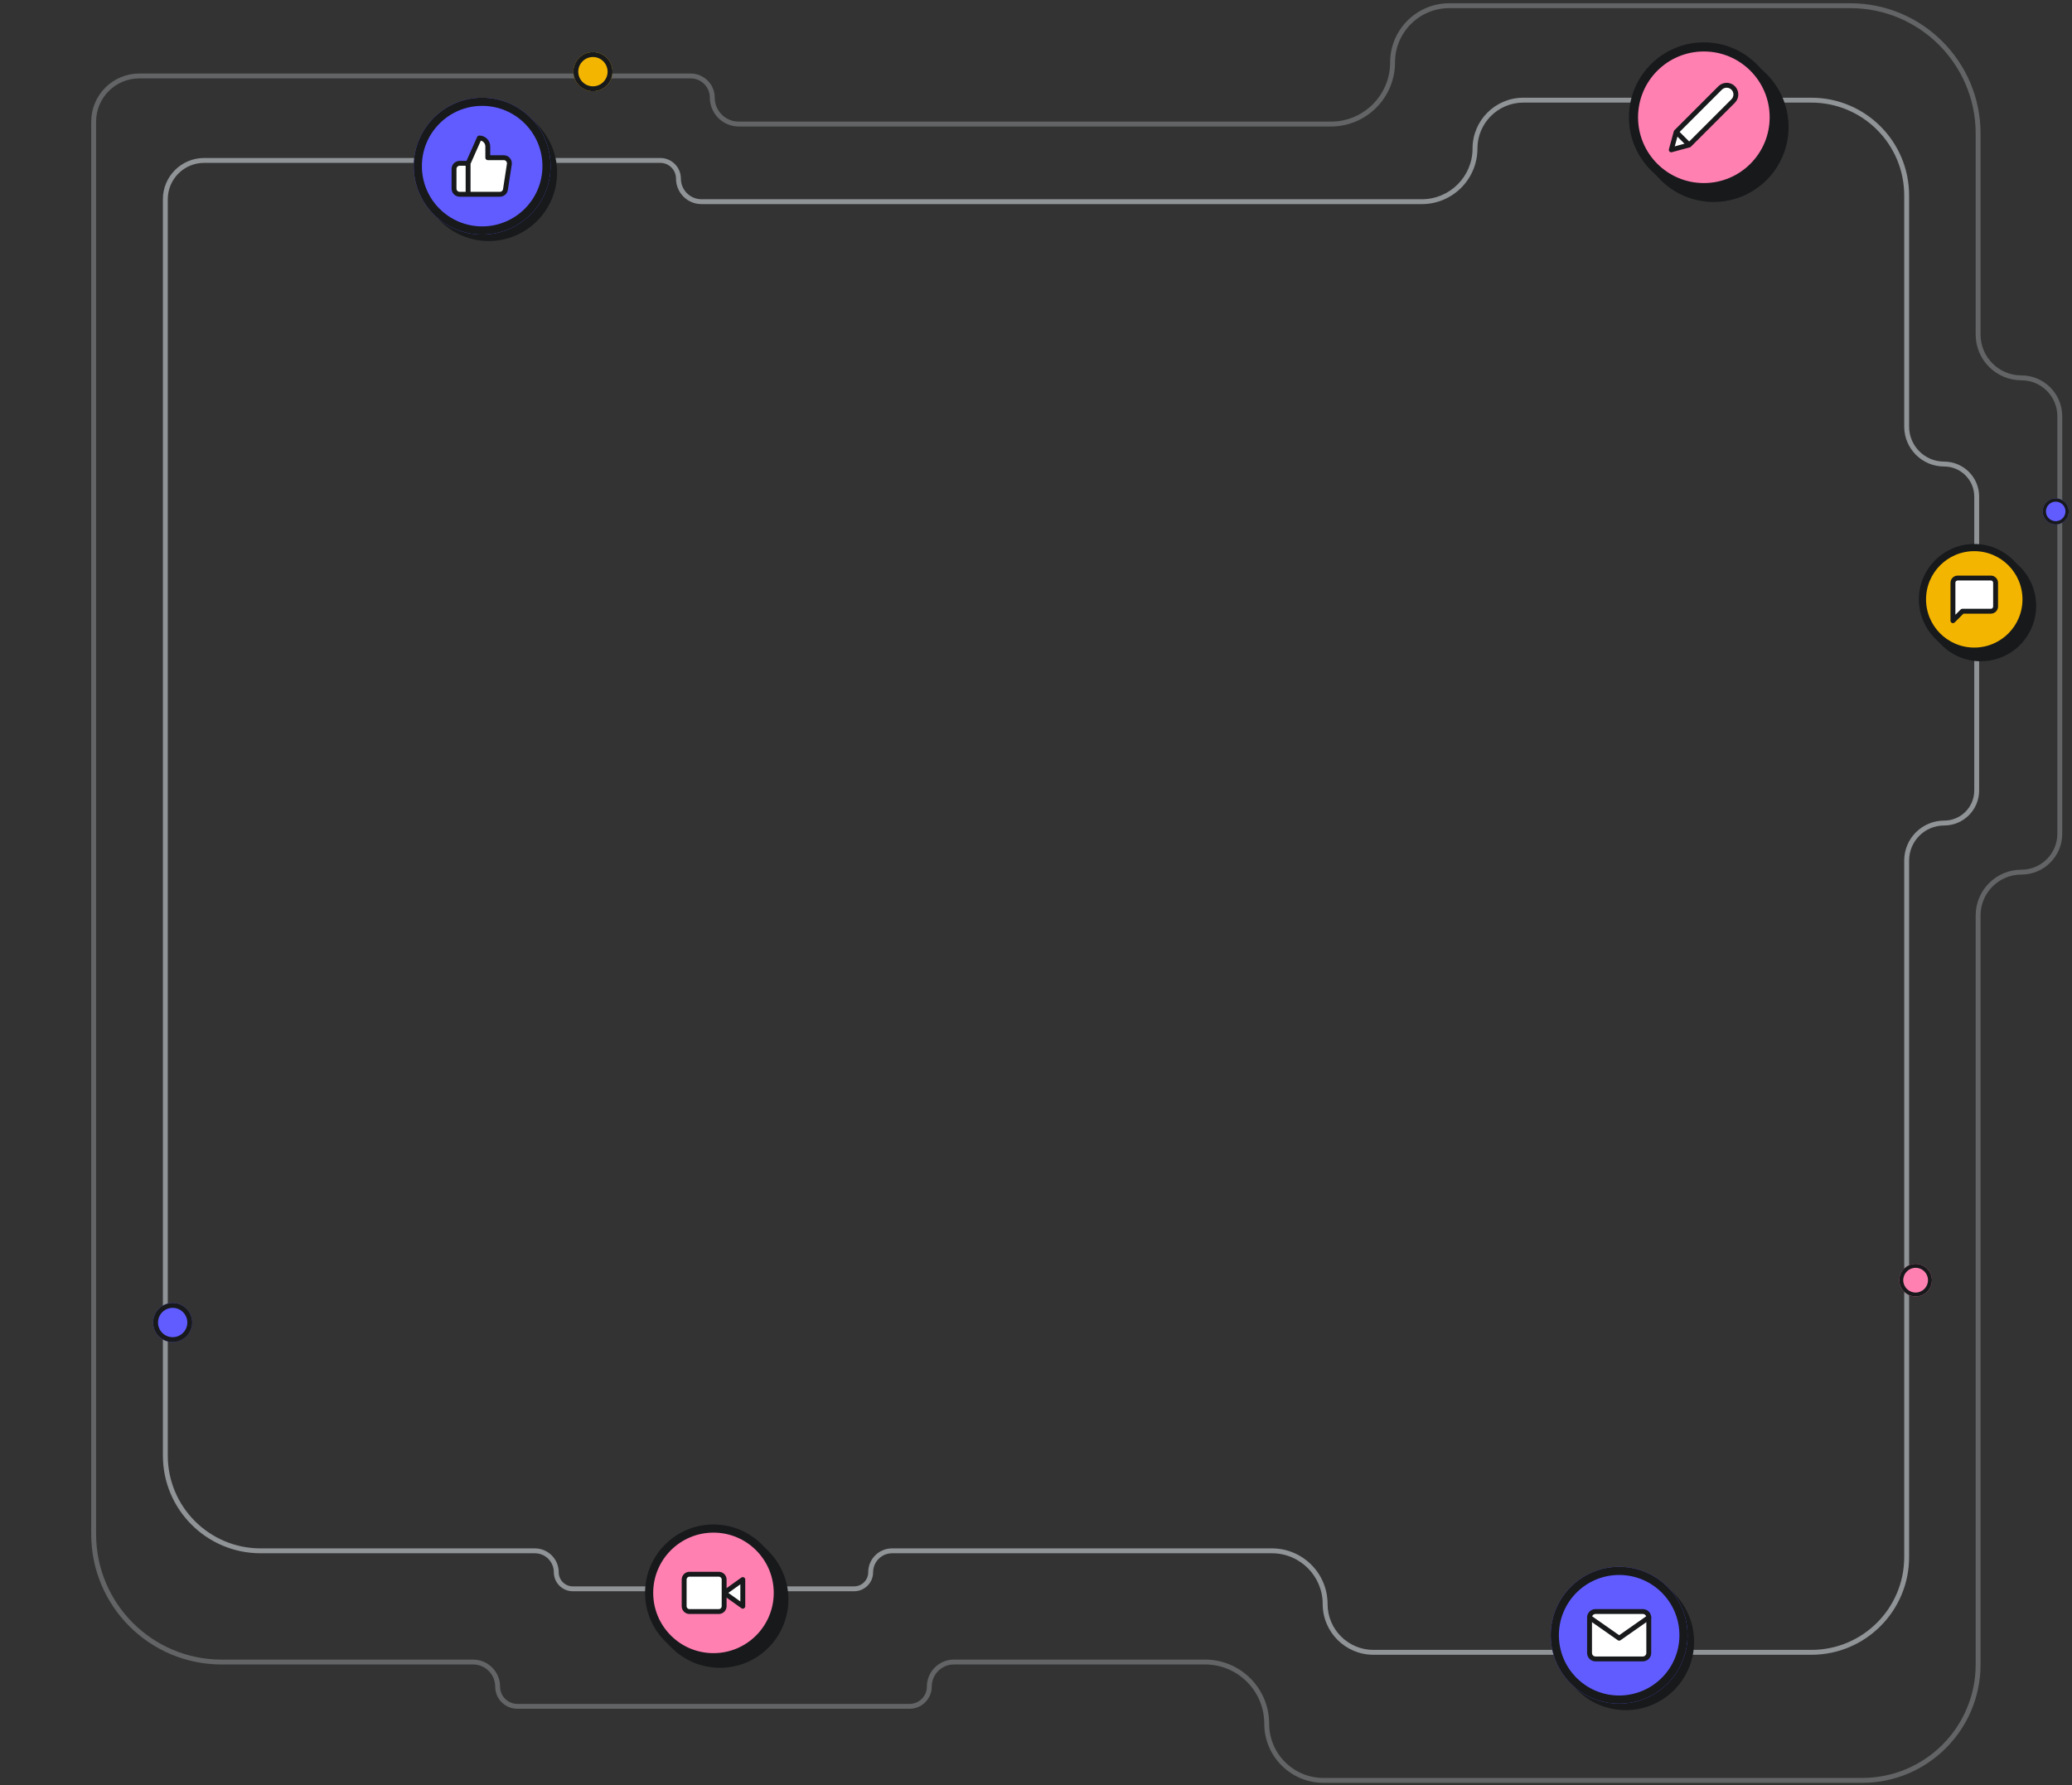 <svg width="636" height="548" viewBox="0 0 636 548" fill="none" xmlns="http://www.w3.org/2000/svg">
<rect x="0" y="0" width="636" height="548" fill="#333333" stroke="none"/>
<path opacity="0.6" fill-rule="evenodd" clip-rule="evenodd" d="M436.418 62.663H215.332C211.006 62.663 207.5 59.157 207.5 54.832C207.5 52.163 205.337 50 202.668 50H62.663C56.498 50 51.5 54.998 51.5 61.163V446.837C51.5 462.577 64.26 475.337 80 475.337H164.168C168.218 475.337 171.5 478.619 171.5 482.668C171.5 485.061 173.439 487 175.832 487H262.168C264.561 487 266.5 485.061 266.5 482.668C266.5 478.619 269.782 475.337 273.832 475.337H390.418C399.852 475.337 407.5 482.984 407.5 492.418C407.5 500.195 413.805 506.5 421.582 506.5H556C571.74 506.5 584.5 493.74 584.5 478V264.168C584.5 257.403 589.984 251.918 596.75 251.918C601.859 251.918 606 247.777 606 242.668V152.459C606 147.351 601.859 143.209 596.75 143.209C589.984 143.209 584.5 137.725 584.5 130.959V60C584.5 44.26 571.74 31.5 556 31.5H467.582C459.805 31.5 453.5 37.805 453.5 45.582C453.5 55.016 445.852 62.663 436.418 62.663ZM62.663 48.5C55.669 48.5 50 54.169 50 61.163V446.837C50 463.405 63.431 476.837 80 476.837H164.168C167.389 476.837 170 479.448 170 482.668C170 485.889 172.611 488.5 175.832 488.5H262.168C265.389 488.5 268 485.889 268 482.668C268 479.448 270.611 476.837 273.832 476.837H390.418C399.024 476.837 406 483.813 406 492.418C406 501.024 412.976 508 421.582 508H556C572.569 508 586 494.569 586 478V264.168C586 258.231 590.813 253.418 596.75 253.418C602.687 253.418 607.5 248.605 607.5 242.668V152.459C607.5 146.522 602.687 141.709 596.75 141.709C590.813 141.709 586 136.896 586 130.959V60C586 43.431 572.569 30 556 30H467.582C458.976 30 452 36.976 452 45.582C452 54.187 445.024 61.163 436.418 61.163H215.332C211.835 61.163 209 58.328 209 54.832C209 51.335 206.165 48.5 202.668 48.5H62.663Z" fill="#CFD5DB"/>
<path opacity="0.3" fill-rule="evenodd" clip-rule="evenodd" d="M408.533 38.834H226.763C221.858 38.834 217.881 34.857 217.881 29.952C217.881 26.703 215.248 24.07 211.999 24.07H42.764C35.439 24.07 29.5 30.008 29.5 37.334V470.976C29.5 492.238 46.737 509.476 68 509.476H145.201C149.784 509.476 153.5 513.191 153.5 517.775C153.5 520.701 155.873 523.074 158.799 523.074H279.201C282.127 523.074 284.5 520.701 284.5 517.775C284.5 513.191 288.216 509.476 292.799 509.476H369.9C380.762 509.476 389.567 518.281 389.567 529.142C389.567 538.347 397.029 545.809 406.234 545.809H571.599C590.837 545.809 606.433 530.214 606.433 510.976V281.021C606.433 273.271 612.716 266.988 620.466 266.988C626.56 266.988 631.5 262.048 631.5 255.954V127.778C631.5 121.684 626.56 116.744 620.466 116.744C612.716 116.744 606.433 110.461 606.433 102.71V41C606.433 19.737 589.196 2.5 567.933 2.5H444.866C435.662 2.5 428.2 9.962 428.2 19.167C428.2 30.029 419.394 38.834 408.533 38.834ZM42.764 22.57C34.61 22.57 28 29.18 28 37.334V470.976C28 493.067 45.909 510.976 68 510.976H145.201C148.956 510.976 152 514.02 152 517.775C152 521.53 155.044 524.574 158.799 524.574H279.201C282.956 524.574 286 521.53 286 517.775C286 514.02 289.044 510.976 292.799 510.976H369.9C379.934 510.976 388.067 519.109 388.067 529.142C388.067 539.176 396.201 547.309 406.234 547.309H571.599C591.666 547.309 607.933 531.042 607.933 510.976V281.021C607.933 274.099 613.544 268.488 620.466 268.488C627.388 268.488 633 262.876 633 255.954V127.778C633 120.855 627.388 115.244 620.466 115.244C613.544 115.244 607.933 109.632 607.933 102.71V41C607.933 18.909 590.024 1 567.933 1H444.866C434.833 1 426.7 9.134 426.7 19.167C426.7 29.2 418.566 37.334 408.533 37.334H226.763C222.686 37.334 219.381 34.029 219.381 29.952C219.381 25.875 216.076 22.57 211.999 22.57H42.764Z" fill="#CFD5DB"/>
<circle cx="150" cy="53" r="21" fill="#17191B"/>
<path d="M169 51C169 62.598 159.598 72 148 72C136.402 72 127 62.598 127 51C127 39.402 136.402 30 148 30C159.598 30 169 39.402 169 51Z" fill="#615CFF"/>
<path fill-rule="evenodd" clip-rule="evenodd" d="M148 69.5C158.217 69.5 166.5 61.217 166.5 51C166.5 40.783 158.217 32.5 148 32.5C137.783 32.5 129.5 40.783 129.5 51C129.5 61.217 137.783 69.5 148 69.5ZM148 72C159.598 72 169 62.598 169 51C169 39.402 159.598 30 148 30C136.402 30 127 39.402 127 51C127 62.598 136.402 72 148 72Z" fill="#17191B"/>
<path d="M149.727 48.409V44.955C149.727 44.267 149.454 43.608 148.969 43.123C148.483 42.637 147.824 42.364 147.136 42.364L143.682 50.136V59.636H153.424C153.84 59.641 154.245 59.495 154.562 59.225C154.879 58.956 155.089 58.58 155.151 58.168L156.343 50.395C156.38 50.148 156.364 49.895 156.294 49.655C156.224 49.414 156.103 49.192 155.939 49.003C155.774 48.814 155.571 48.663 155.342 48.56C155.114 48.458 154.866 48.406 154.616 48.409H149.727Z" fill="white"/>
<path d="M143.682 59.636V50.136H141.091C140.633 50.136 140.194 50.318 139.87 50.642C139.546 50.966 139.364 51.406 139.364 51.864V57.909C139.364 58.367 139.546 58.806 139.87 59.13C140.194 59.454 140.633 59.636 141.091 59.636H143.682Z" fill="white"/>
<path d="M143.682 50.136L147.136 42.364C147.824 42.364 148.483 42.637 148.969 43.123C149.454 43.608 149.727 44.267 149.727 44.955V48.409H154.616C154.866 48.406 155.114 48.458 155.342 48.56C155.571 48.663 155.774 48.814 155.939 49.003C156.103 49.192 156.224 49.414 156.294 49.655C156.364 49.895 156.38 50.148 156.343 50.395L155.151 58.168C155.089 58.58 154.879 58.956 154.562 59.225C154.245 59.495 153.84 59.641 153.424 59.636H143.682M143.682 50.136V59.636M143.682 50.136H141.091C140.633 50.136 140.194 50.318 139.87 50.642C139.546 50.966 139.364 51.406 139.364 51.864V57.909C139.364 58.367 139.546 58.806 139.87 59.13C140.194 59.454 140.633 59.636 141.091 59.636H143.682" stroke="#17191B" stroke-width="1.5" stroke-linecap="round" stroke-linejoin="round"/>
<circle cx="526" cy="39" r="23" fill="#17191B"/>
<circle cx="523" cy="36" r="21.6" fill="#FF80B1" stroke="#17191B" stroke-width="2.8"/>
<path d="M528 27C528.263 26.737 528.574 26.529 528.918 26.387C529.261 26.245 529.629 26.172 530 26.172C530.371 26.172 530.739 26.245 531.082 26.387C531.426 26.529 531.737 26.737 532 27C532.263 27.263 532.471 27.574 532.613 27.918C532.755 28.261 532.828 28.629 532.828 29C532.828 29.371 532.755 29.739 532.613 30.082C532.471 30.425 532.263 30.737 532 31L518.5 44.5L513 46L514.5 40.5L528 27Z" fill="white"/>
<path d="M518.5 44.5L532 31C532.263 30.737 532.471 30.425 532.613 30.082C532.755 29.739 532.828 29.371 532.828 29C532.828 28.629 532.755 28.261 532.613 27.918C532.471 27.574 532.263 27.263 532 27C531.737 26.737 531.426 26.529 531.082 26.387C530.739 26.245 530.371 26.172 530 26.172C529.629 26.172 529.261 26.245 528.918 26.387C528.574 26.529 528.263 26.737 528 27L514.5 40.5M518.5 44.5L513 46L514.5 40.5M518.5 44.5L514.5 40.5" stroke="#17191B" stroke-width="1.5" stroke-linecap="round" stroke-linejoin="round"/>
<circle cx="608" cy="186" r="17" fill="#17191B"/>
<path d="M621.9 184C621.9 192.781 614.781 199.9 606 199.9C597.219 199.9 590.1 192.781 590.1 184C590.1 175.219 597.219 168.1 606 168.1C614.781 168.1 621.9 175.219 621.9 184Z" fill="#F3B500" stroke="#17191B" stroke-width="2.2"/>
<path d="M612.545 186.182C612.545 186.568 612.392 186.938 612.119 187.21C611.847 187.483 611.477 187.636 611.091 187.636H602.364L599.455 190.545V178.909C599.455 178.523 599.608 178.153 599.881 177.881C600.153 177.608 600.523 177.455 600.909 177.455H611.091C611.477 177.455 611.847 177.608 612.119 177.881C612.392 178.153 612.545 178.523 612.545 178.909V186.182Z" fill="white" stroke="#17191B" stroke-width="1.5" stroke-linecap="round" stroke-linejoin="round"/>
<circle cx="221" cy="491" r="21" fill="#17191B"/>
<circle cx="219" cy="489" r="19.75" fill="#FF80B1" stroke="#17191B" stroke-width="2.5"/>
<g clip-path="url(#clip0_305_979)">
<path d="M228 484.909L222.273 489L228 493.091V484.909Z" fill="white" stroke="#17191B" stroke-width="1.5" stroke-linecap="round" stroke-linejoin="round"/>
<path d="M220.636 483.273H211.636C210.733 483.273 210 484.005 210 484.909V493.091C210 493.995 210.733 494.727 211.636 494.727H220.636C221.54 494.727 222.273 493.995 222.273 493.091V484.909C222.273 484.005 221.54 483.273 220.636 483.273Z" fill="white" stroke="#17191B" stroke-width="1.5" stroke-linecap="round" stroke-linejoin="round"/>
</g>
<circle cx="499" cy="504" r="21" fill="#17191B"/>
<path d="M518 502C518 513.598 508.598 523 497 523C485.402 523 476 513.598 476 502C476 490.402 485.402 481 497 481C508.598 481 518 490.402 518 502Z" fill="#615CFF"/>
<path fill-rule="evenodd" clip-rule="evenodd" d="M497 520.5C507.217 520.5 515.5 512.217 515.5 502C515.5 491.783 507.217 483.5 497 483.5C486.783 483.5 478.5 491.783 478.5 502C478.5 512.217 486.783 520.5 497 520.5ZM497 523C508.598 523 518 513.598 518 502C518 490.402 508.598 481 497 481C485.402 481 476 490.402 476 502C476 513.598 485.402 523 497 523Z" fill="#17191B"/>
<path d="M489.727 494.727H504.273C505.273 494.727 506.091 495.545 506.091 496.545V507.455C506.091 508.455 505.273 509.273 504.273 509.273H489.727C488.727 509.273 487.909 508.455 487.909 507.455V496.545C487.909 495.545 488.727 494.727 489.727 494.727Z" fill="white" stroke="#17191B" stroke-width="1.5" stroke-linecap="round" stroke-linejoin="round"/>
<path d="M506.091 496.545L497 502.909L487.909 496.545" stroke="#17191B" stroke-width="1.5" stroke-linecap="round" stroke-linejoin="round"/>
<path d="M188 22C188 25.314 185.314 28 182 28C178.686 28 176 25.314 176 22C176 18.686 178.686 16 182 16C185.314 16 188 18.686 188 22Z" fill="#F3B500"/>
<path fill-rule="evenodd" clip-rule="evenodd" d="M182 26.5C184.485 26.5 186.5 24.485 186.5 22C186.5 19.515 184.485 17.5 182 17.5C179.515 17.5 177.5 19.515 177.5 22C177.5 24.485 179.515 26.5 182 26.5ZM182 28C185.314 28 188 25.314 188 22C188 18.686 185.314 16 182 16C178.686 16 176 18.686 176 22C176 25.314 178.686 28 182 28Z" fill="#17191B"/>
<path d="M635 157C635 159.209 633.209 161 631 161C628.791 161 627 159.209 627 157C627 154.791 628.791 153 631 153C633.209 153 635 154.791 635 157Z" fill="#615CFF"/>
<path fill-rule="evenodd" clip-rule="evenodd" d="M631 160C632.657 160 634 158.657 634 157C634 155.343 632.657 154 631 154C629.343 154 628 155.343 628 157C628 158.657 629.343 160 631 160ZM631 161C633.209 161 635 159.209 635 157C635 154.791 633.209 153 631 153C628.791 153 627 154.791 627 157C627 159.209 628.791 161 631 161Z" fill="#17191B"/>
<path d="M59 406C59 409.314 56.314 412 53 412C49.686 412 47 409.314 47 406C47 402.686 49.686 400 53 400C56.314 400 59 402.686 59 406Z" fill="#615CFF"/>
<path fill-rule="evenodd" clip-rule="evenodd" d="M53 410.5C55.485 410.5 57.5 408.485 57.5 406C57.5 403.515 55.485 401.5 53 401.5C50.515 401.5 48.5 403.515 48.5 406C48.5 408.485 50.515 410.5 53 410.5ZM53 412C56.314 412 59 409.314 59 406C59 402.686 56.314 400 53 400C49.686 400 47 402.686 47 406C47 409.314 49.686 412 53 412Z" fill="#17191B"/>
<path d="M593 393C593 395.761 590.761 398 588 398C585.239 398 583 395.761 583 393C583 390.239 585.239 388 588 388C590.761 388 593 390.239 593 393Z" fill="#FF80B1"/>
<path fill-rule="evenodd" clip-rule="evenodd" d="M588 396.8C590.099 396.8 591.8 395.099 591.8 393C591.8 390.901 590.099 389.2 588 389.2C585.901 389.2 584.2 390.901 584.2 393C584.2 395.099 585.901 396.8 588 396.8ZM588 398C590.761 398 593 395.761 593 393C593 390.239 590.761 388 588 388C585.239 388 583 390.239 583 393C583 395.761 585.239 398 588 398Z" fill="#17191B"/>
<defs>
<clipPath id="clip0_305_979">
<rect width="19.636" height="19.636" fill="white" transform="translate(209.182 479.182)"/>
</clipPath>
</defs>
</svg>
